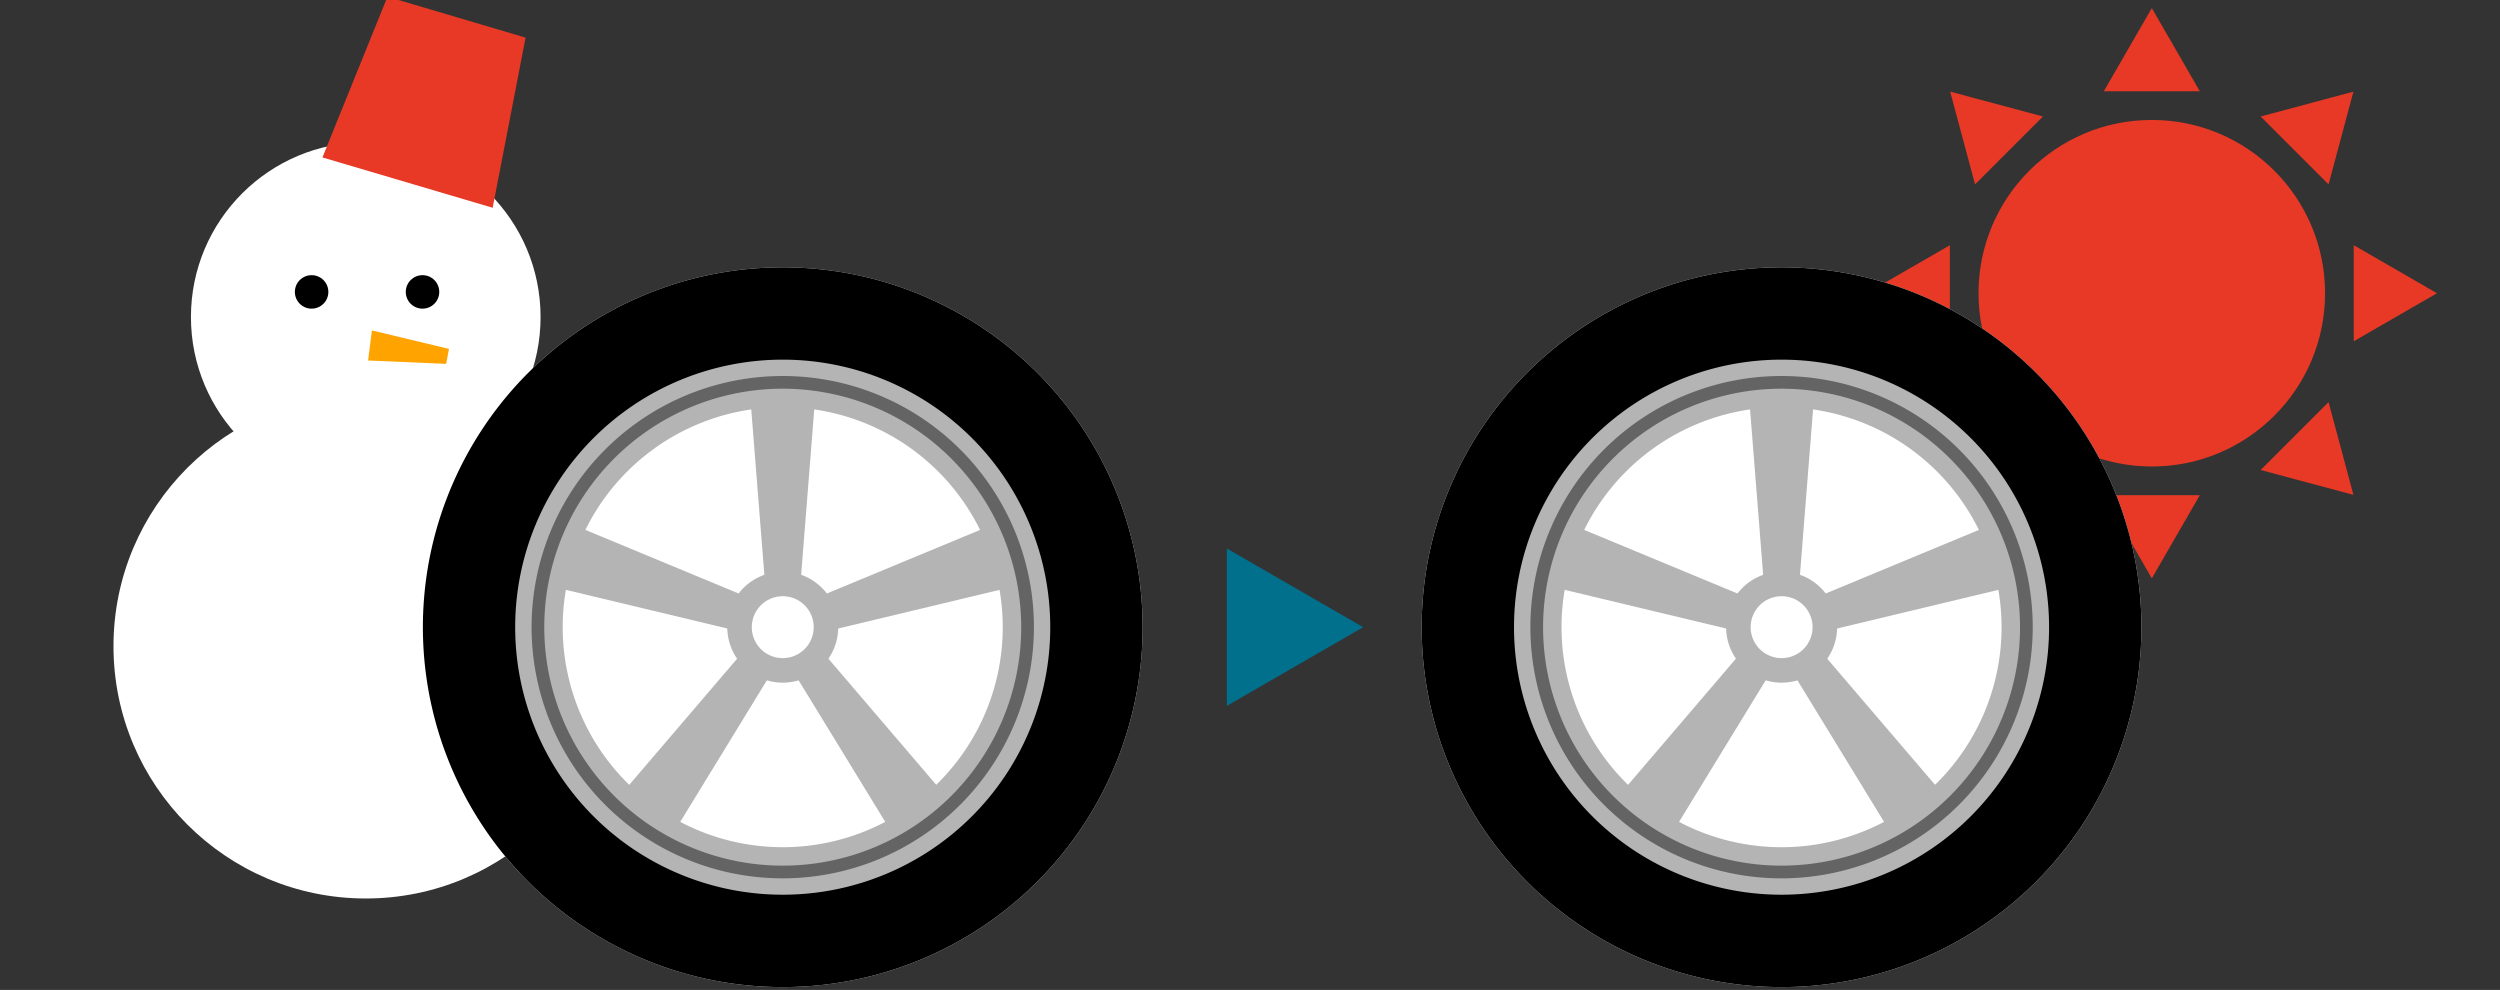 <svg xmlns="http://www.w3.org/2000/svg" xmlns:xlink="http://www.w3.org/1999/xlink" width="149" height="59" viewBox="0 0 149 59"><rect x="0" y="0" width="149" height="59" fill="#333333" stroke="none"/><defs><clipPath id="a"><rect width="149" height="59" transform="translate(23 948)" fill="#fff" stroke="#707070" stroke-width="1" opacity="0.62"/></clipPath></defs><g transform="translate(-23 -948)" clip-path="url(#a)"><g transform="translate(-1222.375 -790.868)"><g transform="translate(1356.629 1739.351)"><circle cx="10.327" cy="10.327" r="10.327" transform="translate(6.666 6.666)" fill="#e73925"/><path d="M1353.186,1739.234l-2.862,4.958h5.725Z" transform="translate(-1336.192 -1739.234)" fill="#e73925"/><path d="M1342.746,1743.354l1.482,5.53,4.048-4.048Z" transform="translate(-1337.769 -1738.376)" fill="#e73925"/><path d="M1338.626,1753.793l4.958,2.862v-5.725Z" transform="translate(-1338.626 -1736.799)" fill="#e73925"/><path d="M1342.746,1764.2l5.53-1.482-4.048-4.048Z" transform="translate(-1337.769 -1735.189)" fill="#e73925"/><path d="M1353.186,1768.22l2.862-4.958h-5.725Z" transform="translate(-1336.192 -1734.233)" fill="#e73925"/><path d="M1363.591,1764.2l-1.482-5.53-4.048,4.048Z" transform="translate(-1334.581 -1735.189)" fill="#e73925"/><path d="M1367.613,1753.793l-4.958-2.863v5.725Z" transform="translate(-1333.625 -1736.799)" fill="#e73925"/><path d="M1363.591,1743.354l-5.53,1.482,4.048,4.048Z" transform="translate(-1334.581 -1738.376)" fill="#e73925"/></g><g transform="translate(1252.139 1738.671)"><circle cx="15.036" cy="15.036" r="15.036" transform="translate(0 23.675)" fill="#fff"/><circle cx="10.419" cy="10.419" r="10.419" transform="translate(4.616 8.673)" fill="#fff"/><path d="M1272.594,1751.251l-10.147-3,3.875-9.577,8.233,2.437Z" transform="translate(-1249.994 -1738.671)" fill="#e73925"/><circle cx="0.998" cy="0.998" r="0.998" transform="translate(10.81 16.597)"/><circle cx="0.998" cy="0.998" r="0.998" transform="translate(17.42 16.597)"/><path d="M1264.927,1755.135l4.593,1.1-.167.892-4.654-.2Z" transform="translate(-1249.525 -1735.244)" fill="#ffa300"/></g><path d="M1288.348,1752.029a21.448,21.448,0,1,0,21.944,20.94A21.448,21.448,0,0,0,1288.348,1752.029Z" transform="translate(3.177 2.779)" fill="#fff"/><path d="M1337.621,1752.029a21.448,21.448,0,1,0,21.944,20.94A21.448,21.448,0,0,0,1337.621,1752.029Z" transform="translate(13.433 2.779)" fill="#fff"/><g transform="translate(1270.578 1754.802)"><path d="M1288.348,1752.029a21.448,21.448,0,1,0,21.944,20.94A21.448,21.448,0,0,0,1288.348,1752.029Zm1.029,36.552a15.121,15.121,0,1,1,14.59-15.465A15.226,15.226,0,0,1,1289.377,1788.582Z" transform="translate(-1267.401 -1752.023)"/><path d="M1287.9,1756.576a15.945,15.945,0,1,0,15.945,15.945A15.945,15.945,0,0,0,1287.9,1756.576Zm0,29.058a13.113,13.113,0,1,1,13.113-13.113A13.114,13.114,0,0,1,1287.9,1785.635Z" transform="translate(-1266.453 -1751.075)" fill="#b4b4b4"/><path d="M1285.724,1767.036a3.307,3.307,0,1,0,3.308,3.308A3.307,3.307,0,0,0,1285.724,1767.036Zm0,5.153a1.845,1.845,0,1,1,1.846-1.845A1.846,1.846,0,0,1,1285.724,1772.189Z" transform="translate(-1264.276 -1748.898)" fill="#b4b4b4"/><path d="M1287.733,1787.323a14.97,14.97,0,1,1,14.971-14.972A14.988,14.988,0,0,1,1287.733,1787.323Zm0-29.184a14.213,14.213,0,1,0,14.214,14.212A14.229,14.229,0,0,0,1287.733,1758.139Z" transform="translate(-1266.285 -1750.907)" fill="#646464"/><path d="M1286.548,1769.4h-2.126l-.856-10.8h3.838Z" transform="translate(-1264.036 -1750.653)" fill="#b4b4b4"/><path d="M1285.233,1768.963l-.657,2.022-10.536-2.523,1.186-3.651Z" transform="translate(-1266.019 -1749.361)" fill="#b4b4b4"/><path d="M1284.344,1771.062l1.72,1.25-5.656,9.241-3.105-2.256Z" transform="translate(-1265.34 -1748.06)" fill="#b4b4b4"/><path d="M1285.754,1772.311l1.72-1.25,7.041,8.234-3.105,2.256Z" transform="translate(-1263.581 -1748.06)" fill="#b4b4b4"/><path d="M1287.661,1770.985l-.657-2.022,10.007-4.152,1.186,3.65Z" transform="translate(-1263.321 -1749.361)" fill="#b4b4b4"/></g><g transform="translate(1330.107 1754.802)"><path d="M1337.621,1752.029a21.448,21.448,0,1,0,21.944,20.94A21.448,21.448,0,0,0,1337.621,1752.029Zm1.029,36.552a15.121,15.121,0,1,1,14.588-15.465A15.226,15.226,0,0,1,1338.65,1788.582Z" transform="translate(-1316.674 -1752.023)"/><path d="M1337.174,1756.576a15.945,15.945,0,1,0,15.945,15.945A15.945,15.945,0,0,0,1337.174,1756.576Zm0,29.058a13.113,13.113,0,1,1,13.113-13.113A13.114,13.114,0,0,1,1337.174,1785.635Z" transform="translate(-1315.726 -1751.075)" fill="#b4b4b4"/><path d="M1335,1767.036a3.307,3.307,0,1,0,3.308,3.308A3.307,3.307,0,0,0,1335,1767.036Zm0,5.153a1.845,1.845,0,1,1,1.846-1.845A1.845,1.845,0,0,1,1335,1772.189Z" transform="translate(-1313.549 -1748.898)" fill="#b4b4b4"/><path d="M1337.006,1787.323a14.97,14.97,0,1,1,14.971-14.972A14.988,14.988,0,0,1,1337.006,1787.323Zm0-29.184a14.213,14.213,0,1,0,14.214,14.212A14.229,14.229,0,0,0,1337.006,1758.139Z" transform="translate(-1315.558 -1750.907)" fill="#646464"/><path d="M1335.821,1769.4h-2.126l-.856-10.8h3.838Z" transform="translate(-1313.309 -1750.653)" fill="#b4b4b4"/><path d="M1334.506,1768.963l-.657,2.022-10.536-2.523,1.186-3.651Z" transform="translate(-1315.292 -1749.361)" fill="#b4b4b4"/><path d="M1333.617,1771.062l1.72,1.25-5.656,9.241-3.105-2.256Z" transform="translate(-1314.613 -1748.06)" fill="#b4b4b4"/><path d="M1335.027,1772.311l1.72-1.25,7.041,8.234-3.105,2.256Z" transform="translate(-1312.854 -1748.06)" fill="#b4b4b4"/><path d="M1336.934,1770.985l-.657-2.022,10.007-4.152,1.186,3.65Z" transform="translate(-1312.594 -1749.361)" fill="#b4b4b4"/></g><path d="M1315.186,1770.582l-8.124-4.69v9.381Z" transform="translate(11.432 5.666)" fill="#00708d"/></g></g></svg>